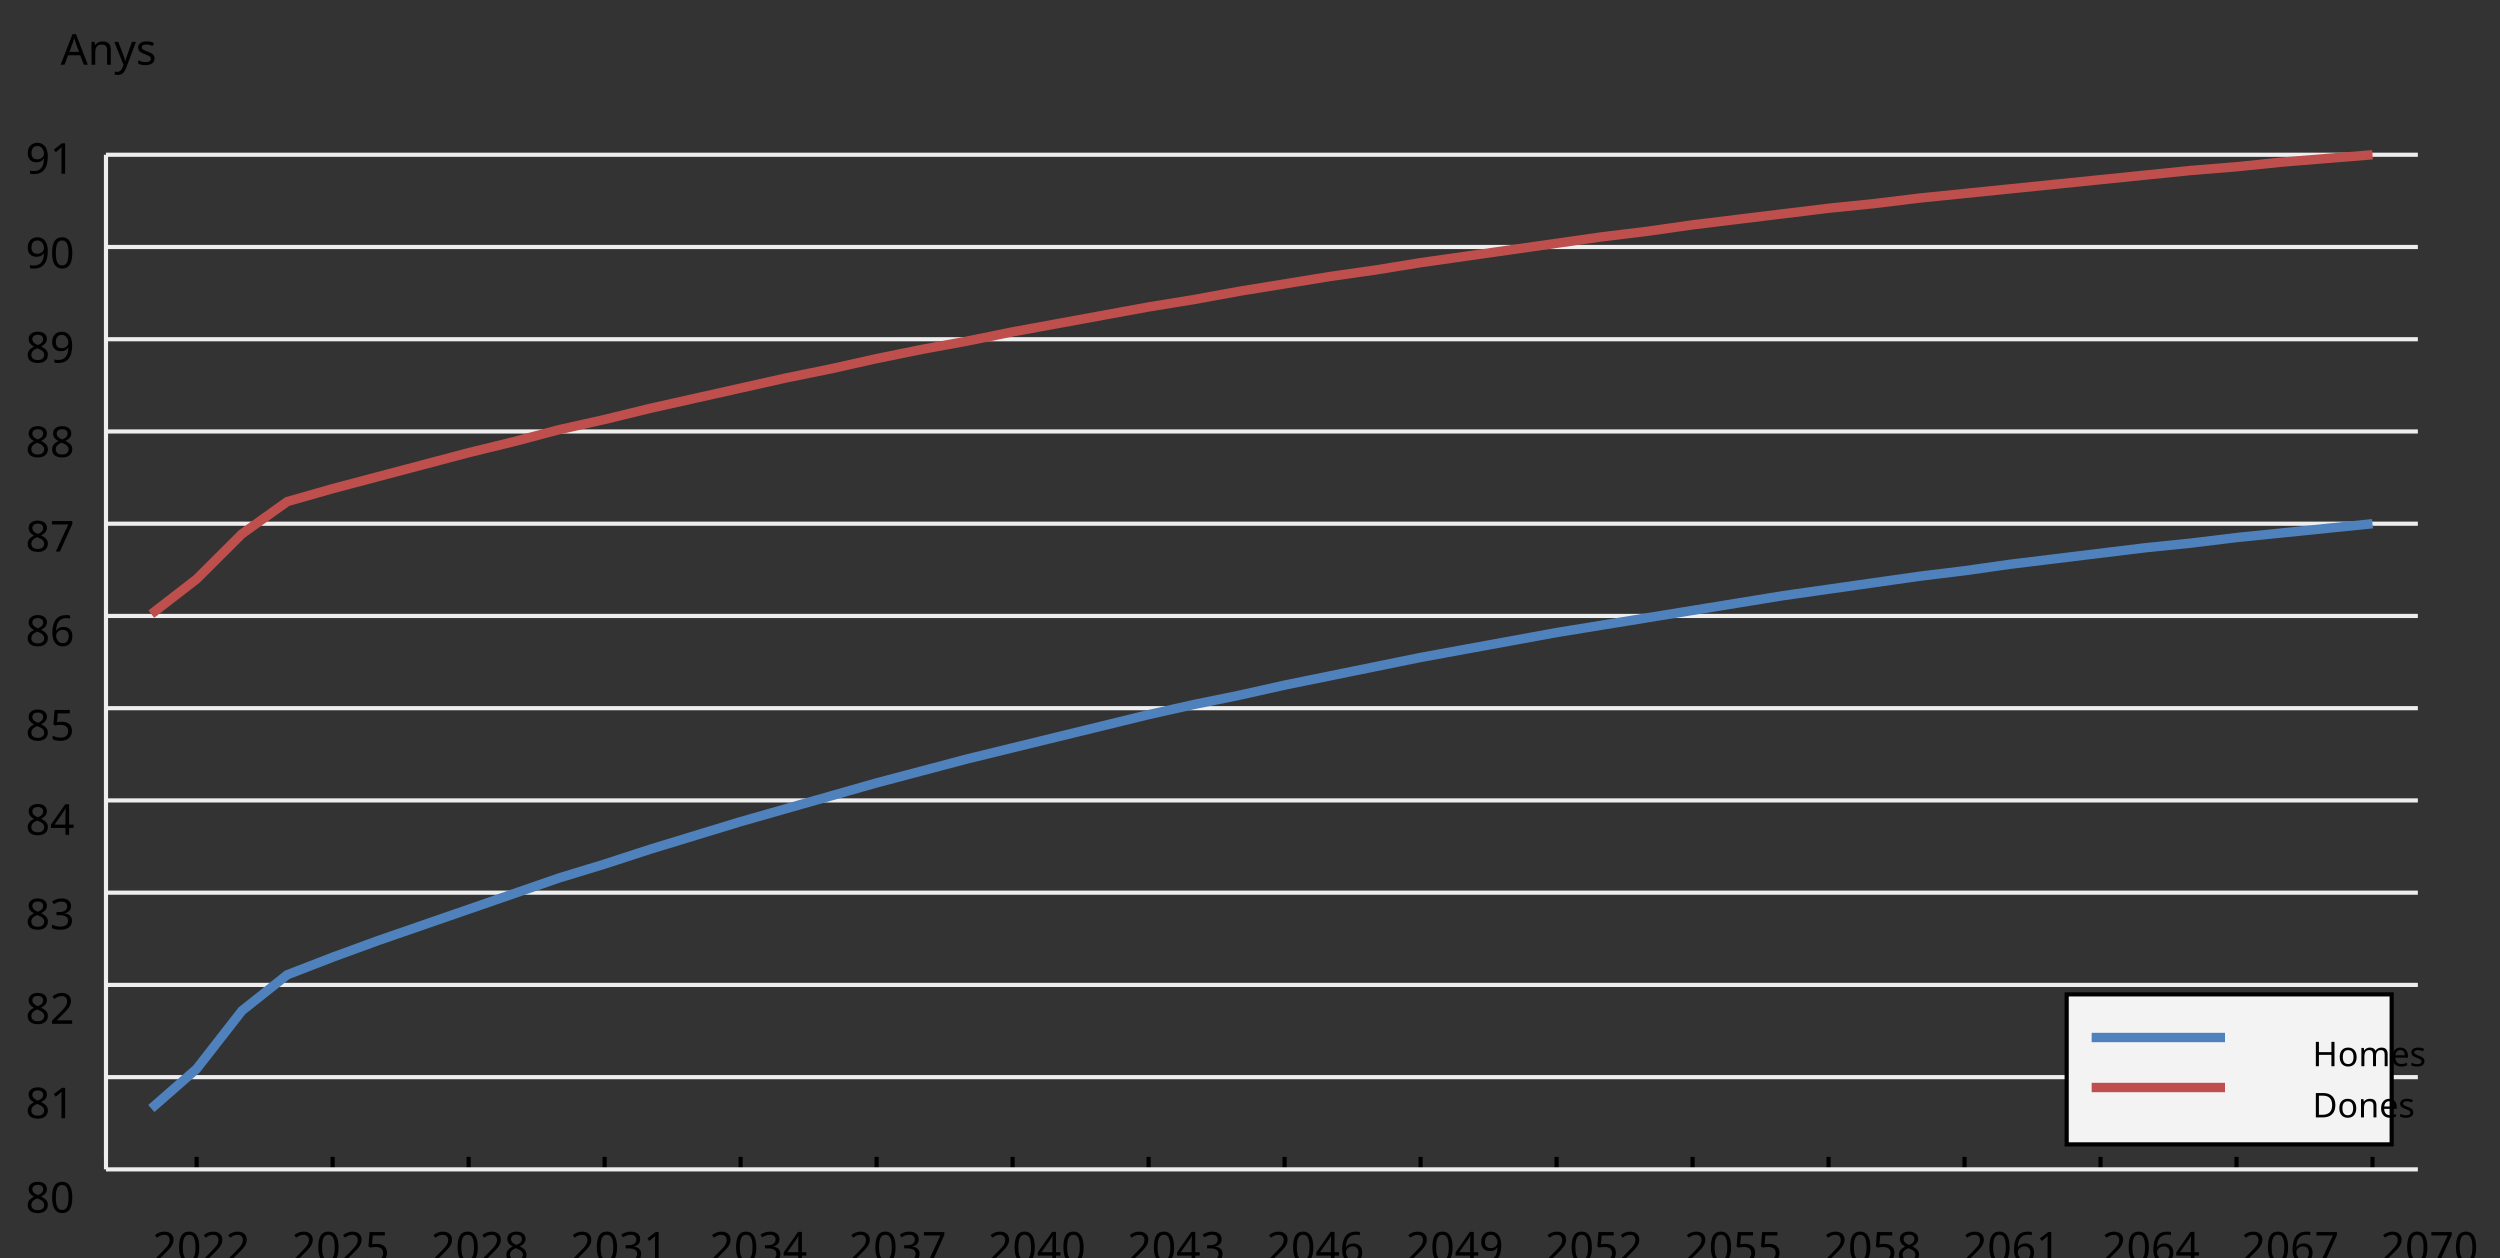 <?xml version="1.0"?>
<svg xmlns="http://www.w3.org/2000/svg" version="1.1" xmlns:xlink="http://www.w3.org/1999/xlink" fill="black" stroke="none" width="600" height="302" viewBox="0 0 600 302">
	<rect x="0" y="0" width="600" height="302" fill="#333333" stroke="none"/>
	<defs>
		<path fill="black" d="  M 1071,-733  Q 1071,-352 950,-166  Q 830,20 584,20  Q 346,20 223,-171  Q 100,-363 100,-733  Q 100,-1115 218,-1300  Q 337,-1485 584,-1485  Q 822,-1485 946,-1293  Q 1071,-1101 1071,-733  Z   M 281,-733  Q 281,-415 353,-274  Q 426,-133 584,-133  Q 744,-133 816,-277  Q 889,-422 889,-733  Q 889,-1041 816,-1186  Q 744,-1331 584,-1331  Q 424,-1331 352,-1189  Q 281,-1047 281,-733  Z    " id="r48" />
		<path fill="black" d="  M 563,-897  Q 792,-897 923,-782  Q 1055,-667 1055,-467  Q 1055,-239 910,-109  Q 765,20 508,20  Q 263,20 129,-59  L 129,-229  Q 203,-185 307,-159  Q 411,-133 510,-133  Q 682,-133 776,-215  Q 870,-297 870,-449  Q 870,-745 504,-745  Q 386,-745 254,-715  L 164,-772  L 219,-1462  L 952,-1462  L 952,-1298  L 373,-1298  L 338,-874  Q 453,-897 563,-897  Z    " id="r53" />
		<path fill="black" d="  M 727,0  L 551,0  L 551,-1022  Q 551,-1158 559,-1274  Q 531,-1244 499,-1218  Q 397,-1133 276,-1034  L 182,-1155  L 578,-1462  L 727,-1462  L 727,0  Z    " id="r49" />
		<path fill="black" d="  M 1065,0  L 98,0  L 98,-150  L 481,-537  Q 654,-712 710,-787  Q 766,-862 793,-932  Q 821,-1002 821,-1083  Q 821,-1199 752,-1264  Q 683,-1329 563,-1329  Q 473,-1329 392,-1299  Q 312,-1269 211,-1190  L 115,-1311  Q 320,-1483 563,-1483  Q 767,-1483 886,-1378  Q 1006,-1274 1006,-1094  Q 1006,-998 971,-908  Q 936,-819 866,-726  Q 796,-634 631,-473  L 326,-172  L 326,-164  L 1065,-164  L 1065,0  Z    " id="r50" />
		<path fill="black" d="  M 1010,-1120  Q 1010,-980 931,-890  Q 853,-800 707,-770  L 707,-762  Q 882,-740 968,-650  Q 1055,-560 1055,-416  Q 1055,-207 910,-93  Q 765,20 494,20  Q 378,20 280,3  Q 183,-14 92,-59  L 92,-227  Q 185,-181 291,-156  Q 397,-131 496,-131  Q 866,-131 866,-420  Q 866,-678 457,-678  L 315,-678  L 315,-831  L 459,-831  Q 631,-831 728,-904  Q 825,-978 825,-1108  Q 825,-1213 754,-1272  Q 684,-1331 559,-1331  Q 462,-1331 379,-1304  Q 297,-1278 190,-1208  L 100,-1331  Q 190,-1402 307,-1442  Q 425,-1483 557,-1483  Q 771,-1483 890,-1385  Q 1010,-1288 1010,-1120  Z    " id="r51" />
		<path fill="black" d="  M 1130,-332  L 918,-332  L 918,0  L 743,0  L 743,-332  L 43,-332  L 43,-485  L 731,-1470  L 918,-1470  L 918,-494  L 1130,-494  L 1130,-332  Z   M 743,-494  L 743,-954  Q 743,-1091 754,-1278  L 745,-1278  Q 734,-1252 706,-1200  Q 679,-1148 657,-1118  L 219,-494  L 743,-494  Z    " id="r52" />
		<path fill="black" d="  M 113,-625  Q 113,-1483 782,-1483  Q 898,-1483 963,-1464  L 963,-1311  Q 887,-1335 786,-1335  Q 553,-1335 429,-1193  Q 306,-1051 293,-743  L 305,-743  Q 415,-915 651,-915  Q 849,-915 962,-795  Q 1075,-675 1075,-471  Q 1075,-244 950,-112  Q 825,20 610,20  Q 460,20 347,-56  Q 235,-132 174,-278  Q 113,-425 113,-625  Z   M 608,-131  Q 747,-131 822,-220  Q 897,-309 897,-471  Q 897,-617 824,-695  Q 751,-774 614,-774  Q 527,-774 454,-738  Q 382,-702 338,-638  Q 295,-574 295,-506  Q 295,-406 335,-318  Q 375,-231 446,-181  Q 517,-131 608,-131  Z    " id="r54" />
		<path fill="black" d="  M 279,0  L 879,-1298  L 90,-1298  L 90,-1462  L 1071,-1462  L 1071,-1323  L 477,0  L 279,0  Z    " id="r55" />
		<path fill="black" d="  M 584,-1483  Q 784,-1483 903,-1390  Q 1022,-1297 1022,-1133  Q 1022,-1023 955,-936  Q 889,-849 743,-774  Q 920,-688 994,-594  Q 1069,-501 1069,-379  Q 1069,-197 940,-88  Q 811,20 590,20  Q 356,20 228,-82  Q 100,-184 100,-373  Q 100,-623 403,-764  Q 267,-842 207,-932  Q 147,-1022 147,-1135  Q 147,-1294 266,-1388  Q 386,-1483 584,-1483  Z   M 276,-371  Q 276,-255 358,-189  Q 441,-123 586,-123  Q 729,-123 811,-190  Q 893,-258 893,-377  Q 893,-473 815,-548  Q 737,-623 553,-690  Q 408,-628 342,-552  Q 276,-476 276,-371  Z   M 582,-1337  Q 464,-1337 394,-1281  Q 324,-1225 324,-1126  Q 324,-1063 351,-1015  Q 378,-967 429,-929  Q 480,-891 592,-844  Q 729,-901 786,-969  Q 844,-1037 844,-1126  Q 844,-1226 773,-1281  Q 702,-1337 582,-1337  Z    " id="r56" />
		<path fill="black" d="  M 1065,-838  Q 1065,20 393,20  Q 277,20 209,0  L 209,-154  Q 286,-127 389,-127  Q 552,-127 658,-192  Q 764,-258 819,-383  Q 875,-509 883,-717  L 870,-717  Q 758,-547 522,-547  Q 329,-547 215,-664  Q 102,-782 102,-989  Q 102,-1215 229,-1349  Q 356,-1483 569,-1483  Q 719,-1483 831,-1406  Q 944,-1330 1004,-1183  Q 1065,-1037 1065,-838  Z   M 569,-1331  Q 433,-1331 357,-1242  Q 281,-1153 281,-991  Q 281,-845 352,-767  Q 424,-690 561,-690  Q 651,-690 725,-726  Q 799,-763 841,-825  Q 883,-887 883,-956  Q 883,-1056 843,-1143  Q 804,-1230 733,-1280  Q 662,-1331 569,-1331  Z    " id="r57" />
		<path fill="black" d="  M 1116,0  L 940,-453  L 360,-453  L 186,0  L 0,0  L 571,-1468  L 737,-1468  L 1307,0  L 1116,0  Z   M 885,-616  L 721,-1059  L 651,-1278  Q 621,-1158 588,-1059  L 422,-616  L 885,-616  Z    " id="r65" />
		<path fill="black" d="  M 922,0  L 922,-702  Q 922,-836 862,-901  Q 803,-967 676,-967  Q 507,-967 430,-873  Q 354,-780 354,-569  L 354,0  L 174,0  L 174,-1098  L 319,-1098  L 346,-948  L 356,-948  Q 407,-1029 499,-1073  Q 591,-1118 702,-1118  Q 904,-1118 1002,-1020  Q 1100,-922 1100,-715  L 1100,0  L 922,0  Z    " id="r110" />
		<path fill="black" d="  M 2,-1098  L 195,-1098  L 432,-473  Q 507,-269 524,-174  L 532,-174  Q 541,-211 573,-312  Q 605,-414 627,-475  L 850,-1098  L 1044,-1098  L 571,152  Q 502,334 407,413  Q 312,492 172,492  Q 97,492 23,475  L 23,332  Q 73,344 143,344  Q 229,344 289,296  Q 349,249 387,150  L 444,4  L 2,-1098  Z    " id="r121" />
		<path fill="black" d="  M 889,-303  Q 889,-149 774,-64  Q 659,20 451,20  Q 234,20 106,-49  L 106,-213  Q 287,-125 455,-125  Q 591,-125 653,-169  Q 715,-213 715,-287  Q 715,-352 655,-397  Q 596,-442 444,-500  Q 289,-560 226,-602  Q 163,-645 133,-698  Q 104,-751 104,-827  Q 104,-962 214,-1040  Q 324,-1118 516,-1118  Q 703,-1118 866,-1044  L 805,-901  Q 638,-971 504,-971  Q 392,-971 334,-935  Q 276,-900 276,-838  Q 276,-778 326,-738  Q 376,-699 559,-629  Q 696,-578 761,-534  Q 827,-490 858,-435  Q 889,-380 889,-303  Z    " id="r115" />
		<path fill="black" d="  M 147,-111  Q 147,-177 179,-212  Q 212,-248 272,-248  Q 333,-248 367,-212  Q 401,-177 401,-111  Q 401,-46 367,-8  Q 333,29 272,29  Q 213,29 180,-8  Q 147,-45 147,-111  Z    " id="r46" />
		<path fill="black" d="  M 1317,0  L 1133,0  L 1133,-682  L 383,-682  L 383,0  L 199,0  L 199,-1462  L 383,-1462  L 383,-844  L 1133,-844  L 1133,-1462  L 1317,-1462  L 1317,0  Z    " id="r72" />
		<path fill="black" d="  M 1128,-551  Q 1128,-282 992,-131  Q 856,20 616,20  Q 467,20 352,-49  Q 237,-119 175,-249  Q 113,-379 113,-551  Q 113,-819 247,-968  Q 381,-1118 623,-1118  Q 855,-1118 991,-965  Q 1128,-813 1128,-551  Z   M 299,-551  Q 299,-344 380,-236  Q 462,-129 621,-129  Q 778,-129 860,-236  Q 942,-344 942,-551  Q 942,-758 859,-862  Q 777,-967 618,-967  Q 299,-967 299,-551  Z    " id="r111" />
		<path fill="black" d="  M 1571,0  L 1571,-707  Q 1571,-967 1348,-967  Q 1195,-967 1123,-878  Q 1051,-789 1051,-606  L 1051,0  L 872,0  L 872,-707  Q 872,-837 817,-902  Q 763,-967 647,-967  Q 495,-967 424,-874  Q 354,-781 354,-569  L 354,0  L 174,0  L 174,-1098  L 319,-1098  L 346,-948  L 356,-948  Q 403,-1028 488,-1073  Q 574,-1118 680,-1118  Q 938,-1118 1016,-934  L 1026,-934  Q 1079,-1022 1170,-1070  Q 1262,-1118 1378,-1118  Q 1564,-1118 1656,-1022  Q 1749,-926 1749,-715  L 1749,0  L 1571,0  Z    " id="r109" />
		<path fill="black" d="  M 641,20  Q 394,20 253,-129  Q 113,-279 113,-541  Q 113,-805 244,-961  Q 375,-1118 598,-1118  Q 805,-1118 928,-984  Q 1051,-851 1051,-623  L 1051,-514  L 299,-514  Q 304,-327 394,-230  Q 484,-133 649,-133  Q 737,-133 816,-148  Q 895,-164 1001,-209  L 1001,-51  Q 910,-12 830,4  Q 750,20 641,20  Z   M 596,-971  Q 467,-971 392,-888  Q 317,-805 303,-657  L 862,-657  Q 860,-811 791,-891  Q 722,-971 596,-971  Z    " id="r101" />
		<path fill="black" d="  M 1370,-745  Q 1370,-383 1172,-191  Q 975,0 606,0  L 199,0  L 199,-1462  L 649,-1462  Q 990,-1462 1180,-1274  Q 1370,-1087 1370,-745  Z   M 1176,-739  Q 1176,-1018 1038,-1161  Q 901,-1305 623,-1305  L 383,-1305  L 383,-158  L 582,-158  Q 1176,-158 1176,-739  Z    " id="r68" />
	</defs>
	<g class="b2" fill="black" />
	<line class="b2" x1="25.436" y1="280.651" x2="25.436" y2="277.651" stroke-width="1" stroke="black" />
	<g class="b2" fill="black">
		<use class="b2" transform="scale(0.005)" xlink:href="#r50" x="7323.38" y="60600.801" />
		<use class="b2" transform="scale(0.005)" xlink:href="#r48" x="8494.381" y="60600.801" />
		<use class="b2" transform="scale(0.005)" xlink:href="#r50" x="9665.381" y="60600.801" />
		<use class="b2" transform="scale(0.005)" xlink:href="#r50" x="10836.381" y="60600.801" />
	</g>
	<line class="b2" x1="47.194" y1="280.651" x2="47.194" y2="277.651" stroke-width="1" stroke="black" />
	<g class="b2" fill="black">
		<use class="b2" transform="scale(0.005)" xlink:href="#r50" x="14007.651" y="60600.801" />
		<use class="b2" transform="scale(0.005)" xlink:href="#r48" x="15178.651" y="60600.801" />
		<use class="b2" transform="scale(0.005)" xlink:href="#r50" x="16349.651" y="60600.801" />
		<use class="b2" transform="scale(0.005)" xlink:href="#r53" x="17520.652" y="60600.801" />
	</g>
	<line class="b2" x1="79.832" y1="280.651" x2="79.832" y2="277.651" stroke-width="1" stroke="black" />
	<g class="b2" fill="black">
		<use class="b2" transform="scale(0.005)" xlink:href="#r50" x="20691.922" y="60600.801" />
		<use class="b2" transform="scale(0.005)" xlink:href="#r48" x="21862.922" y="60600.801" />
		<use class="b2" transform="scale(0.005)" xlink:href="#r50" x="23033.922" y="60600.801" />
		<use class="b2" transform="scale(0.005)" xlink:href="#r56" x="24204.922" y="60600.801" />
	</g>
	<line class="b2" x1="112.47" y1="280.651" x2="112.47" y2="277.651" stroke-width="1" stroke="black" />
	<g class="b2" fill="black">
		<use class="b2" transform="scale(0.005)" xlink:href="#r50" x="27376.193" y="60600.801" />
		<use class="b2" transform="scale(0.005)" xlink:href="#r48" x="28547.193" y="60600.801" />
		<use class="b2" transform="scale(0.005)" xlink:href="#r51" x="29718.193" y="60600.801" />
		<use class="b2" transform="scale(0.005)" xlink:href="#r49" x="30889.193" y="60600.801" />
	</g>
	<line class="b2" x1="145.108" y1="280.651" x2="145.108" y2="277.651" stroke-width="1" stroke="black" />
	<g class="b2" fill="black">
		<use class="b2" transform="scale(0.005)" xlink:href="#r50" x="34060.465" y="60600.801" />
		<use class="b2" transform="scale(0.005)" xlink:href="#r48" x="35231.465" y="60600.801" />
		<use class="b2" transform="scale(0.005)" xlink:href="#r51" x="36402.465" y="60600.801" />
		<use class="b2" transform="scale(0.005)" xlink:href="#r52" x="37573.465" y="60600.801" />
	</g>
	<line class="b2" x1="177.746" y1="280.651" x2="177.746" y2="277.651" stroke-width="1" stroke="black" />
	<g class="b2" fill="black">
		<use class="b2" transform="scale(0.005)" xlink:href="#r50" x="40744.734" y="60600.801" />
		<use class="b2" transform="scale(0.005)" xlink:href="#r48" x="41915.734" y="60600.801" />
		<use class="b2" transform="scale(0.005)" xlink:href="#r51" x="43086.734" y="60600.801" />
		<use class="b2" transform="scale(0.005)" xlink:href="#r55" x="44257.734" y="60600.801" />
	</g>
	<line class="b2" x1="210.384" y1="280.651" x2="210.384" y2="277.651" stroke-width="1" stroke="black" />
	<g class="b2" fill="black">
		<use class="b2" transform="scale(0.005)" xlink:href="#r50" x="47429.004" y="60600.801" />
		<use class="b2" transform="scale(0.005)" xlink:href="#r48" x="48600.004" y="60600.801" />
		<use class="b2" transform="scale(0.005)" xlink:href="#r52" x="49771.004" y="60600.801" />
		<use class="b2" transform="scale(0.005)" xlink:href="#r48" x="50942.004" y="60600.801" />
	</g>
	<line class="b2" x1="243.022" y1="280.651" x2="243.022" y2="277.651" stroke-width="1" stroke="black" />
	<g class="b2" fill="black">
		<use class="b2" transform="scale(0.005)" xlink:href="#r50" x="54113.273" y="60600.801" />
		<use class="b2" transform="scale(0.005)" xlink:href="#r48" x="55284.273" y="60600.801" />
		<use class="b2" transform="scale(0.005)" xlink:href="#r52" x="56455.273" y="60600.801" />
		<use class="b2" transform="scale(0.005)" xlink:href="#r51" x="57626.273" y="60600.801" />
	</g>
	<line class="b2" x1="275.661" y1="280.651" x2="275.661" y2="277.651" stroke-width="1" stroke="black" />
	<g class="b2" fill="black">
		<use class="b2" transform="scale(0.005)" xlink:href="#r50" x="60797.551" y="60600.801" />
		<use class="b2" transform="scale(0.005)" xlink:href="#r48" x="61968.551" y="60600.801" />
		<use class="b2" transform="scale(0.005)" xlink:href="#r52" x="63139.551" y="60600.801" />
		<use class="b2" transform="scale(0.005)" xlink:href="#r54" x="64310.551" y="60600.801" />
	</g>
	<line class="b2" x1="308.299" y1="280.651" x2="308.299" y2="277.651" stroke-width="1" stroke="black" />
	<g class="b2" fill="black">
		<use class="b2" transform="scale(0.005)" xlink:href="#r50" x="67481.82" y="60600.801" />
		<use class="b2" transform="scale(0.005)" xlink:href="#r48" x="68652.82" y="60600.801" />
		<use class="b2" transform="scale(0.005)" xlink:href="#r52" x="69823.82" y="60600.801" />
		<use class="b2" transform="scale(0.005)" xlink:href="#r57" x="70994.82" y="60600.801" />
	</g>
	<line class="b2" x1="340.937" y1="280.651" x2="340.937" y2="277.651" stroke-width="1" stroke="black" />
	<g class="b2" fill="black">
		<use class="b2" transform="scale(0.005)" xlink:href="#r50" x="74166.086" y="60600.801" />
		<use class="b2" transform="scale(0.005)" xlink:href="#r48" x="75337.086" y="60600.801" />
		<use class="b2" transform="scale(0.005)" xlink:href="#r53" x="76508.086" y="60600.801" />
		<use class="b2" transform="scale(0.005)" xlink:href="#r50" x="77679.086" y="60600.801" />
	</g>
	<line class="b2" x1="373.575" y1="280.651" x2="373.575" y2="277.651" stroke-width="1" stroke="black" />
	<g class="b2" fill="black">
		<use class="b2" transform="scale(0.005)" xlink:href="#r50" x="80850.359" y="60600.801" />
		<use class="b2" transform="scale(0.005)" xlink:href="#r48" x="82021.359" y="60600.801" />
		<use class="b2" transform="scale(0.005)" xlink:href="#r53" x="83192.359" y="60600.801" />
		<use class="b2" transform="scale(0.005)" xlink:href="#r53" x="84363.359" y="60600.801" />
	</g>
	<line class="b2" x1="406.213" y1="280.651" x2="406.213" y2="277.651" stroke-width="1" stroke="black" />
	<g class="b2" fill="black">
		<use class="b2" transform="scale(0.005)" xlink:href="#r50" x="87534.633" y="60600.801" />
		<use class="b2" transform="scale(0.005)" xlink:href="#r48" x="88705.633" y="60600.801" />
		<use class="b2" transform="scale(0.005)" xlink:href="#r53" x="89876.633" y="60600.801" />
		<use class="b2" transform="scale(0.005)" xlink:href="#r56" x="91047.633" y="60600.801" />
	</g>
	<line class="b2" x1="438.851" y1="280.651" x2="438.851" y2="277.651" stroke-width="1" stroke="black" />
	<g class="b2" fill="black">
		<use class="b2" transform="scale(0.005)" xlink:href="#r50" x="94218.898" y="60600.801" />
		<use class="b2" transform="scale(0.005)" xlink:href="#r48" x="95389.898" y="60600.801" />
		<use class="b2" transform="scale(0.005)" xlink:href="#r54" x="96560.898" y="60600.801" />
		<use class="b2" transform="scale(0.005)" xlink:href="#r49" x="97731.898" y="60600.801" />
	</g>
	<line class="b2" x1="471.489" y1="280.651" x2="471.489" y2="277.651" stroke-width="1" stroke="black" />
	<g class="b2" fill="black">
		<use class="b2" transform="scale(0.005)" xlink:href="#r50" x="100903.172" y="60600.801" />
		<use class="b2" transform="scale(0.005)" xlink:href="#r48" x="102074.172" y="60600.801" />
		<use class="b2" transform="scale(0.005)" xlink:href="#r54" x="103245.172" y="60600.801" />
		<use class="b2" transform="scale(0.005)" xlink:href="#r52" x="104416.172" y="60600.801" />
	</g>
	<line class="b2" x1="504.127" y1="280.651" x2="504.127" y2="277.651" stroke-width="1" stroke="black" />
	<g class="b2" fill="black">
		<use class="b2" transform="scale(0.005)" xlink:href="#r50" x="107587.438" y="60600.801" />
		<use class="b2" transform="scale(0.005)" xlink:href="#r48" x="108758.438" y="60600.801" />
		<use class="b2" transform="scale(0.005)" xlink:href="#r54" x="109929.438" y="60600.801" />
		<use class="b2" transform="scale(0.005)" xlink:href="#r55" x="111100.438" y="60600.801" />
	</g>
	<line class="b2" x1="536.765" y1="280.651" x2="536.765" y2="277.651" stroke-width="1" stroke="black" />
	<g class="b2" fill="black">
		<use class="b2" transform="scale(0.005)" xlink:href="#r50" x="114271.711" y="60600.801" />
		<use class="b2" transform="scale(0.005)" xlink:href="#r48" x="115442.711" y="60600.801" />
		<use class="b2" transform="scale(0.005)" xlink:href="#r55" x="116613.711" y="60600.801" />
		<use class="b2" transform="scale(0.005)" xlink:href="#r48" x="117784.711" y="60600.801" />
	</g>
	<line class="b2" x1="569.403" y1="280.651" x2="569.403" y2="277.651" stroke-width="1" stroke="black" />
	<g class="b2" fill="black">
		<use class="b2" transform="scale(0.005)" xlink:href="#r65" x="2909.2" y="3106.4" />
		<use class="b2" transform="scale(0.005)" xlink:href="#r110" x="4218.2" y="3106.4" />
		<use class="b2" transform="scale(0.005)" xlink:href="#r121" x="5484.2" y="3106.4" />
		<use class="b2" transform="scale(0.005)" xlink:href="#r115" x="6528.2" y="3106.4" />
	</g>
	<line class="b2" x1="25.436" y1="280.651" x2="25.436" y2="37.14" stroke-width="1" stroke="rgb(93%,93%,93%)" />
	<line class="b2" x1="25.436" y1="280.651" x2="580.282" y2="280.651" stroke-width="1" stroke="rgb(93%,93%,93%)" />
	<g class="b2" fill="black">
		<use class="b2" transform="scale(0.005)" xlink:href="#r56" x="1228.8" y="58209.898" />
		<use class="b2" transform="scale(0.005)" xlink:href="#r48" x="2399.8" y="58209.898" />
	</g>
	<line class="b2" x1="25.436" y1="258.514" x2="580.282" y2="258.514" stroke-width="1" stroke="rgb(93%,93%,93%)" />
	<g class="b2" fill="black">
		<use class="b2" transform="scale(0.005)" xlink:href="#r56" x="1228.8" y="53675.148" />
		<use class="b2" transform="scale(0.005)" xlink:href="#r49" x="2399.8" y="53675.148" />
	</g>
	<line class="b2" x1="25.436" y1="236.377" x2="580.282" y2="236.377" stroke-width="1" stroke="rgb(93%,93%,93%)" />
	<g class="b2" fill="black">
		<use class="b2" transform="scale(0.005)" xlink:href="#r56" x="1228.8" y="49141.41" />
		<use class="b2" transform="scale(0.005)" xlink:href="#r50" x="2399.8" y="49141.41" />
	</g>
	<line class="b2" x1="25.436" y1="214.239" x2="580.282" y2="214.239" stroke-width="1" stroke="rgb(93%,93%,93%)" />
	<g class="b2" fill="black">
		<use class="b2" transform="scale(0.005)" xlink:href="#r56" x="1228.8" y="44607.664" />
		<use class="b2" transform="scale(0.005)" xlink:href="#r51" x="2399.8" y="44607.664" />
	</g>
	<line class="b2" x1="25.436" y1="192.102" x2="580.282" y2="192.102" stroke-width="1" stroke="rgb(93%,93%,93%)" />
	<g class="b2" fill="black">
		<use class="b2" transform="scale(0.005)" xlink:href="#r56" x="1228.8" y="40073.918" />
		<use class="b2" transform="scale(0.005)" xlink:href="#r52" x="2399.8" y="40073.918" />
	</g>
	<line class="b2" x1="25.436" y1="169.964" x2="580.282" y2="169.964" stroke-width="1" stroke="rgb(93%,93%,93%)" />
	<g class="b2" fill="black">
		<use class="b2" transform="scale(0.005)" xlink:href="#r56" x="1228.8" y="35540.172" />
		<use class="b2" transform="scale(0.005)" xlink:href="#r53" x="2399.8" y="35540.172" />
	</g>
	<line class="b2" x1="25.436" y1="147.827" x2="580.282" y2="147.827" stroke-width="1" stroke="rgb(93%,93%,93%)" />
	<g class="b2" fill="black">
		<use class="b2" transform="scale(0.005)" xlink:href="#r56" x="1228.8" y="31006.428" />
		<use class="b2" transform="scale(0.005)" xlink:href="#r54" x="2399.8" y="31006.428" />
	</g>
	<line class="b2" x1="25.436" y1="125.689" x2="580.282" y2="125.689" stroke-width="1" stroke="rgb(93%,93%,93%)" />
	<g class="b2" fill="black">
		<use class="b2" transform="scale(0.005)" xlink:href="#r56" x="1228.8" y="26472.682" />
		<use class="b2" transform="scale(0.005)" xlink:href="#r55" x="2399.8" y="26472.682" />
	</g>
	<line class="b2" x1="25.436" y1="103.552" x2="580.282" y2="103.552" stroke-width="1" stroke="rgb(93%,93%,93%)" />
	<g class="b2" fill="black">
		<use class="b2" transform="scale(0.005)" xlink:href="#r56" x="1228.8" y="21938.938" />
		<use class="b2" transform="scale(0.005)" xlink:href="#r56" x="2399.8" y="21938.938" />
	</g>
	<line class="b2" x1="25.436" y1="81.415" x2="580.282" y2="81.415" stroke-width="1" stroke="rgb(93%,93%,93%)" />
	<g class="b2" fill="black">
		<use class="b2" transform="scale(0.005)" xlink:href="#r56" x="1228.8" y="17405.193" />
		<use class="b2" transform="scale(0.005)" xlink:href="#r57" x="2399.8" y="17405.193" />
	</g>
	<line class="b2" x1="25.436" y1="59.277" x2="580.282" y2="59.277" stroke-width="1" stroke="rgb(93%,93%,93%)" />
	<g class="b2" fill="black">
		<use class="b2" transform="scale(0.005)" xlink:href="#r57" x="1228.8" y="12872.443" />
		<use class="b2" transform="scale(0.005)" xlink:href="#r48" x="2399.8" y="12872.443" />
	</g>
	<line class="b2" x1="25.436" y1="37.14" x2="580.282" y2="37.14" stroke-width="1" stroke="rgb(93%,93%,93%)" />
	<g class="b2" fill="black">
		<use class="b2" transform="scale(0.005)" xlink:href="#r57" x="1228.8" y="8337.7" />
		<use class="b2" transform="scale(0.005)" xlink:href="#r49" x="2399.8" y="8337.7" />
	</g>
	<polyline class="b2" points=" 36.315,266.041 47.194,256.522 58.074,242.575 68.953,233.941 79.832,229.735 90.712,225.75 101.591,221.987 112.47,218.224 123.35,214.461 134.229,210.697 145.108,207.377 155.988,203.834 166.867,200.514 177.746,197.193 188.626,194.094 199.505,190.995 210.384,187.895 221.264,185.018 232.143,182.14 243.022,179.483 253.902,176.827 264.781,174.17 275.661,171.514 286.54,169.079 297.419,166.865 308.299,164.43 319.178,162.216 330.057,160.002 340.937,157.789 351.816,155.796 362.695,153.804 373.575,151.812 384.454,150.041 395.333,148.269 406.213,146.499 417.092,144.728 427.971,142.957 438.851,141.407 449.73,139.857 460.609,138.308 471.489,136.979 482.368,135.43 493.247,134.102 504.127,132.773 515.006,131.445 525.885,130.338 536.765,129.01 547.644,127.903 558.524,126.796 569.403,125.689" stroke-width="2.25" stroke="rgb(31%,51%,74%)" fill="none" />
	<polyline class="b2" points=" 36.315,147.384 47.194,138.972 58.074,128.125 68.953,120.376 79.832,117.277 90.712,114.399 101.591,111.521 112.47,108.644 123.35,105.987 134.229,103.109 145.108,100.674 155.988,98.018 166.867,95.582 177.746,93.147 188.626,90.712 199.505,88.499 210.384,86.063 221.264,83.85 232.143,81.857 243.022,79.644 253.902,77.651 264.781,75.659 275.661,73.666 286.54,71.895 297.419,69.903 308.299,68.132 319.178,66.361 330.057,64.811 340.937,63.04 351.816,61.491 362.695,59.941 373.575,58.392 384.454,56.842 395.333,55.514 406.213,53.964 417.092,52.636 427.971,51.308 438.851,49.979 449.73,48.873 460.609,47.544 471.489,46.437 482.368,45.331 493.247,44.224 504.127,43.117 515.006,42.01 525.885,40.903 536.765,40.017 547.644,38.911 558.524,38.025 569.403,37.14" stroke-width="2.25" stroke="rgb(75%,31%,30%)" fill="none" />
	<rect class="b2" x="496" y="238.651" width="78" height="36" fill="rgb(95%,95%,95%)" stroke="none" />
	<rect class="b2" x="496" y="238.651" width="78" height="36" stroke-width="1" stroke="black" fill="none" />
	<polyline class="b2" points=" 502,249 534,249" stroke-width="2.25" stroke="rgb(31%,51%,74%)" fill="none" />
	<g class="b2" fill="black">
		<use class="b2" transform="scale(0.004)" xlink:href="#r72" x="138752" y="63973" />
		<use class="b2" transform="scale(0.004)" xlink:href="#r111" x="140270" y="63973" />
		<use class="b2" transform="scale(0.004)" xlink:href="#r109" x="141509" y="63973" />
		<use class="b2" transform="scale(0.004)" xlink:href="#r101" x="143424" y="63973" />
		<use class="b2" transform="scale(0.004)" xlink:href="#r115" x="144579" y="63973" />
	</g>
	<polyline class="b2" points=" 502,261 534,261" stroke-width="2.25" stroke="rgb(75%,31%,30%)" fill="none" />
	<g class="b2" fill="black">
		<use class="b2" transform="scale(0.004)" xlink:href="#r68" x="138752" y="67045" />
		<use class="b2" transform="scale(0.004)" xlink:href="#r111" x="140247" y="67045" />
		<use class="b2" transform="scale(0.004)" xlink:href="#r110" x="141486" y="67045" />
		<use class="b2" transform="scale(0.004)" xlink:href="#r101" x="142752" y="67045" />
		<use class="b2" transform="scale(0.004)" xlink:href="#r115" x="143907" y="67045" />
	</g>
	<c:chartSpace xmlns:c="http://schemas.openxmlformats.org/drawingml/2006/chart" xmlns:a="http://schemas.openxmlformats.org/drawingml/2006/main" xmlns:r="http://schemas.openxmlformats.org/officeDocument/2006/relationships" xmlns:c16r2="http://schemas.microsoft.com/office/drawing/2015/06/chart">
		<c:date1904 val="0" />
		<c:lang val="es-ES" />
		<c:roundedCorners val="0" />
		<mc:AlternateContent xmlns:mc="http://schemas.openxmlformats.org/markup-compatibility/2006">
			<mc:Choice Requires="c14" xmlns:c14="http://schemas.microsoft.com/office/drawing/2007/8/2/chart">
				<c14:style val="102" />
			</mc:Choice>
			<mc:Fallback>
				<c:style val="2" />
			</mc:Fallback>
		</mc:AlternateContent>
		<c:chart>
			<c:autoTitleDeleted val="1" />
			<c:plotArea>
				<c:layout>
					<c:manualLayout>
						<c:layoutTarget val="inner" />
						<c:xMode val="edge" />
						<c:yMode val="edge" />
						<c:x val="0.122" />
						<c:y val="5.5555555555555552E-2" />
						<c:w val="0.847" />
						<c:h val="0.533" />
					</c:manualLayout>
				</c:layout>
				<c:lineChart>
					<c:grouping val="standard" />
					<c:varyColors val="0" />
					<c:ser>
						<c:idx val="0" />
						<c:order val="0" />
						<c:tx>
							<c:strRef>
								<c:f>Datos!$G$8</c:f>
								<c:strCache>
									<c:ptCount val="1" />
									<c:pt idx="0">
										<c:v>Homes</c:v>
									</c:pt>
								</c:strCache>
							</c:strRef>
						</c:tx>
						<c:spPr>
							<a:ln w="28575" cap="rnd">
								<a:solidFill>
									<a:schemeClr val="accent1" />
								</a:solidFill>
								<a:round />
							</a:ln>
							<a:effectLst />
						</c:spPr>
						<c:marker>
							<c:symbol val="none" />
						</c:marker>
						<c:cat>
							<c:strRef>
								<c:f>Datos!$F$9:$F$58</c:f>
								<c:strCache>
									<c:ptCount val="50" />
									<c:pt idx="0">
										<c:v>2021</c:v>
									</c:pt>
									<c:pt idx="1">
										<c:v>2022</c:v>
									</c:pt>
									<c:pt idx="2">
										<c:v>2023</c:v>
									</c:pt>
									<c:pt idx="3">
										<c:v>2024</c:v>
									</c:pt>
									<c:pt idx="4">
										<c:v>2025</c:v>
									</c:pt>
									<c:pt idx="5">
										<c:v>2026</c:v>
									</c:pt>
									<c:pt idx="6">
										<c:v>2027</c:v>
									</c:pt>
									<c:pt idx="7">
										<c:v>2028</c:v>
									</c:pt>
									<c:pt idx="8">
										<c:v>2029</c:v>
									</c:pt>
									<c:pt idx="9">
										<c:v>2030</c:v>
									</c:pt>
									<c:pt idx="10">
										<c:v>2031</c:v>
									</c:pt>
									<c:pt idx="11">
										<c:v>2032</c:v>
									</c:pt>
									<c:pt idx="12">
										<c:v>2033</c:v>
									</c:pt>
									<c:pt idx="13">
										<c:v>2034</c:v>
									</c:pt>
									<c:pt idx="14">
										<c:v>2035</c:v>
									</c:pt>
									<c:pt idx="15">
										<c:v>2036</c:v>
									</c:pt>
									<c:pt idx="16">
										<c:v>2037</c:v>
									</c:pt>
									<c:pt idx="17">
										<c:v>2038</c:v>
									</c:pt>
									<c:pt idx="18">
										<c:v>2039</c:v>
									</c:pt>
									<c:pt idx="19">
										<c:v>2040</c:v>
									</c:pt>
									<c:pt idx="20">
										<c:v>2041</c:v>
									</c:pt>
									<c:pt idx="21">
										<c:v>2042</c:v>
									</c:pt>
									<c:pt idx="22">
										<c:v>2043</c:v>
									</c:pt>
									<c:pt idx="23">
										<c:v>2044</c:v>
									</c:pt>
									<c:pt idx="24">
										<c:v>2045</c:v>
									</c:pt>
									<c:pt idx="25">
										<c:v>2046</c:v>
									</c:pt>
									<c:pt idx="26">
										<c:v>2047</c:v>
									</c:pt>
									<c:pt idx="27">
										<c:v>2048</c:v>
									</c:pt>
									<c:pt idx="28">
										<c:v>2049</c:v>
									</c:pt>
									<c:pt idx="29">
										<c:v>2050</c:v>
									</c:pt>
									<c:pt idx="30">
										<c:v>2051</c:v>
									</c:pt>
									<c:pt idx="31">
										<c:v>2052</c:v>
									</c:pt>
									<c:pt idx="32">
										<c:v>2053</c:v>
									</c:pt>
									<c:pt idx="33">
										<c:v>2054</c:v>
									</c:pt>
									<c:pt idx="34">
										<c:v>2055</c:v>
									</c:pt>
									<c:pt idx="35">
										<c:v>2056</c:v>
									</c:pt>
									<c:pt idx="36">
										<c:v>2057</c:v>
									</c:pt>
									<c:pt idx="37">
										<c:v>2058</c:v>
									</c:pt>
									<c:pt idx="38">
										<c:v>2059</c:v>
									</c:pt>
									<c:pt idx="39">
										<c:v>2060</c:v>
									</c:pt>
									<c:pt idx="40">
										<c:v>2061</c:v>
									</c:pt>
									<c:pt idx="41">
										<c:v>2062</c:v>
									</c:pt>
									<c:pt idx="42">
										<c:v>2063</c:v>
									</c:pt>
									<c:pt idx="43">
										<c:v>2064</c:v>
									</c:pt>
									<c:pt idx="44">
										<c:v>2065</c:v>
									</c:pt>
									<c:pt idx="45">
										<c:v>2066</c:v>
									</c:pt>
									<c:pt idx="46">
										<c:v>2067</c:v>
									</c:pt>
									<c:pt idx="47">
										<c:v>2068</c:v>
									</c:pt>
									<c:pt idx="48">
										<c:v>2069</c:v>
									</c:pt>
									<c:pt idx="49">
										<c:v>2070</c:v>
									</c:pt>
								</c:strCache>
							</c:strRef>
						</c:cat>
						<c:val>
							<c:numRef>
								<c:f>Datos!$G$9:$G$58</c:f>
								<c:numCache>
									<c:formatCode>General</c:formatCode>
									<c:ptCount val="50" />
									<c:pt idx="0">
										<c:v>80.66</c:v>
									</c:pt>
									<c:pt idx="1">
										<c:v>81.09</c:v>
									</c:pt>
									<c:pt idx="2">
										<c:v>81.72</c:v>
									</c:pt>
									<c:pt idx="3">
										<c:v>82.11</c:v>
									</c:pt>
									<c:pt idx="4">
										<c:v>82.3</c:v>
									</c:pt>
									<c:pt idx="5">
										<c:v>82.48</c:v>
									</c:pt>
									<c:pt idx="6">
										<c:v>82.65</c:v>
									</c:pt>
									<c:pt idx="7">
										<c:v>82.82</c:v>
									</c:pt>
									<c:pt idx="8">
										<c:v>82.99</c:v>
									</c:pt>
									<c:pt idx="9">
										<c:v>83.16</c:v>
									</c:pt>
									<c:pt idx="10">
										<c:v>83.31</c:v>
									</c:pt>
									<c:pt idx="11">
										<c:v>83.47</c:v>
									</c:pt>
									<c:pt idx="12">
										<c:v>83.62</c:v>
									</c:pt>
									<c:pt idx="13">
										<c:v>83.77</c:v>
									</c:pt>
									<c:pt idx="14">
										<c:v>83.91</c:v>
									</c:pt>
									<c:pt idx="15">
										<c:v>84.05</c:v>
									</c:pt>
									<c:pt idx="16">
										<c:v>84.19</c:v>
									</c:pt>
									<c:pt idx="17">
										<c:v>84.32</c:v>
									</c:pt>
									<c:pt idx="18">
										<c:v>84.45</c:v>
									</c:pt>
									<c:pt idx="19">
										<c:v>84.57</c:v>
									</c:pt>
									<c:pt idx="20">
										<c:v>84.69</c:v>
									</c:pt>
									<c:pt idx="21">
										<c:v>84.81</c:v>
									</c:pt>
									<c:pt idx="22">
										<c:v>84.93</c:v>
									</c:pt>
									<c:pt idx="23">
										<c:v>85.04</c:v>
									</c:pt>
									<c:pt idx="24">
										<c:v>85.14</c:v>
									</c:pt>
									<c:pt idx="25">
										<c:v>85.25</c:v>
									</c:pt>
									<c:pt idx="26">
										<c:v>85.35</c:v>
									</c:pt>
									<c:pt idx="27">
										<c:v>85.45</c:v>
									</c:pt>
									<c:pt idx="28">
										<c:v>85.55</c:v>
									</c:pt>
									<c:pt idx="29">
										<c:v>85.64</c:v>
									</c:pt>
									<c:pt idx="30">
										<c:v>85.73</c:v>
									</c:pt>
									<c:pt idx="31">
										<c:v>85.82</c:v>
									</c:pt>
									<c:pt idx="32">
										<c:v>85.9</c:v>
									</c:pt>
									<c:pt idx="33">
										<c:v>85.98</c:v>
									</c:pt>
									<c:pt idx="34">
										<c:v>86.06</c:v>
									</c:pt>
									<c:pt idx="35">
										<c:v>86.14</c:v>
									</c:pt>
									<c:pt idx="36">
										<c:v>86.22</c:v>
									</c:pt>
									<c:pt idx="37">
										<c:v>86.29</c:v>
									</c:pt>
									<c:pt idx="38">
										<c:v>86.36</c:v>
									</c:pt>
									<c:pt idx="39">
										<c:v>86.43</c:v>
									</c:pt>
									<c:pt idx="40">
										<c:v>86.49</c:v>
									</c:pt>
									<c:pt idx="41">
										<c:v>86.56</c:v>
									</c:pt>
									<c:pt idx="42">
										<c:v>86.62</c:v>
									</c:pt>
									<c:pt idx="43">
										<c:v>86.68</c:v>
									</c:pt>
									<c:pt idx="44">
										<c:v>86.74</c:v>
									</c:pt>
									<c:pt idx="45">
										<c:v>86.79</c:v>
									</c:pt>
									<c:pt idx="46">
										<c:v>86.85</c:v>
									</c:pt>
									<c:pt idx="47">
										<c:v>86.9</c:v>
									</c:pt>
									<c:pt idx="48">
										<c:v>86.95</c:v>
									</c:pt>
									<c:pt idx="49">
										<c:v>87</c:v>
									</c:pt>
								</c:numCache>
							</c:numRef>
						</c:val>
						<c:smooth val="0" />
						<c:extLst>
							<c:ext uri="{C3380CC4-5D6E-409C-BE32-E72D297353CC}" xmlns:c16="http://schemas.microsoft.com/office/drawing/2014/chart">
								<c16:uniqueId val="{00000000-6E3A-4ADF-9041-2D0690E10558}" />
							</c:ext>
						</c:extLst>
					</c:ser>
					<c:ser>
						<c:idx val="1" />
						<c:order val="1" />
						<c:tx>
							<c:strRef>
								<c:f>Datos!$H$8</c:f>
								<c:strCache>
									<c:ptCount val="1" />
									<c:pt idx="0">
										<c:v>Dones</c:v>
									</c:pt>
								</c:strCache>
							</c:strRef>
						</c:tx>
						<c:spPr>
							<a:ln w="28575" cap="rnd">
								<a:solidFill>
									<a:schemeClr val="accent2" />
								</a:solidFill>
								<a:round />
							</a:ln>
							<a:effectLst />
						</c:spPr>
						<c:marker>
							<c:symbol val="none" />
						</c:marker>
						<c:cat>
							<c:strRef>
								<c:f>Datos!$F$9:$F$58</c:f>
								<c:strCache>
									<c:ptCount val="50" />
									<c:pt idx="0">
										<c:v>2021</c:v>
									</c:pt>
									<c:pt idx="1">
										<c:v>2022</c:v>
									</c:pt>
									<c:pt idx="2">
										<c:v>2023</c:v>
									</c:pt>
									<c:pt idx="3">
										<c:v>2024</c:v>
									</c:pt>
									<c:pt idx="4">
										<c:v>2025</c:v>
									</c:pt>
									<c:pt idx="5">
										<c:v>2026</c:v>
									</c:pt>
									<c:pt idx="6">
										<c:v>2027</c:v>
									</c:pt>
									<c:pt idx="7">
										<c:v>2028</c:v>
									</c:pt>
									<c:pt idx="8">
										<c:v>2029</c:v>
									</c:pt>
									<c:pt idx="9">
										<c:v>2030</c:v>
									</c:pt>
									<c:pt idx="10">
										<c:v>2031</c:v>
									</c:pt>
									<c:pt idx="11">
										<c:v>2032</c:v>
									</c:pt>
									<c:pt idx="12">
										<c:v>2033</c:v>
									</c:pt>
									<c:pt idx="13">
										<c:v>2034</c:v>
									</c:pt>
									<c:pt idx="14">
										<c:v>2035</c:v>
									</c:pt>
									<c:pt idx="15">
										<c:v>2036</c:v>
									</c:pt>
									<c:pt idx="16">
										<c:v>2037</c:v>
									</c:pt>
									<c:pt idx="17">
										<c:v>2038</c:v>
									</c:pt>
									<c:pt idx="18">
										<c:v>2039</c:v>
									</c:pt>
									<c:pt idx="19">
										<c:v>2040</c:v>
									</c:pt>
									<c:pt idx="20">
										<c:v>2041</c:v>
									</c:pt>
									<c:pt idx="21">
										<c:v>2042</c:v>
									</c:pt>
									<c:pt idx="22">
										<c:v>2043</c:v>
									</c:pt>
									<c:pt idx="23">
										<c:v>2044</c:v>
									</c:pt>
									<c:pt idx="24">
										<c:v>2045</c:v>
									</c:pt>
									<c:pt idx="25">
										<c:v>2046</c:v>
									</c:pt>
									<c:pt idx="26">
										<c:v>2047</c:v>
									</c:pt>
									<c:pt idx="27">
										<c:v>2048</c:v>
									</c:pt>
									<c:pt idx="28">
										<c:v>2049</c:v>
									</c:pt>
									<c:pt idx="29">
										<c:v>2050</c:v>
									</c:pt>
									<c:pt idx="30">
										<c:v>2051</c:v>
									</c:pt>
									<c:pt idx="31">
										<c:v>2052</c:v>
									</c:pt>
									<c:pt idx="32">
										<c:v>2053</c:v>
									</c:pt>
									<c:pt idx="33">
										<c:v>2054</c:v>
									</c:pt>
									<c:pt idx="34">
										<c:v>2055</c:v>
									</c:pt>
									<c:pt idx="35">
										<c:v>2056</c:v>
									</c:pt>
									<c:pt idx="36">
										<c:v>2057</c:v>
									</c:pt>
									<c:pt idx="37">
										<c:v>2058</c:v>
									</c:pt>
									<c:pt idx="38">
										<c:v>2059</c:v>
									</c:pt>
									<c:pt idx="39">
										<c:v>2060</c:v>
									</c:pt>
									<c:pt idx="40">
										<c:v>2061</c:v>
									</c:pt>
									<c:pt idx="41">
										<c:v>2062</c:v>
									</c:pt>
									<c:pt idx="42">
										<c:v>2063</c:v>
									</c:pt>
									<c:pt idx="43">
										<c:v>2064</c:v>
									</c:pt>
									<c:pt idx="44">
										<c:v>2065</c:v>
									</c:pt>
									<c:pt idx="45">
										<c:v>2066</c:v>
									</c:pt>
									<c:pt idx="46">
										<c:v>2067</c:v>
									</c:pt>
									<c:pt idx="47">
										<c:v>2068</c:v>
									</c:pt>
									<c:pt idx="48">
										<c:v>2069</c:v>
									</c:pt>
									<c:pt idx="49">
										<c:v>2070</c:v>
									</c:pt>
								</c:strCache>
							</c:strRef>
						</c:cat>
						<c:val>
							<c:numRef>
								<c:f>Datos!$H$9:$H$58</c:f>
								<c:numCache>
									<c:formatCode>General</c:formatCode>
									<c:ptCount val="50" />
									<c:pt idx="0">
										<c:v>86.02</c:v>
									</c:pt>
									<c:pt idx="1">
										<c:v>86.4</c:v>
									</c:pt>
									<c:pt idx="2">
										<c:v>86.89</c:v>
									</c:pt>
									<c:pt idx="3">
										<c:v>87.24</c:v>
									</c:pt>
									<c:pt idx="4">
										<c:v>87.38</c:v>
									</c:pt>
									<c:pt idx="5">
										<c:v>87.51</c:v>
									</c:pt>
									<c:pt idx="6">
										<c:v>87.64</c:v>
									</c:pt>
									<c:pt idx="7">
										<c:v>87.77</c:v>
									</c:pt>
									<c:pt idx="8">
										<c:v>87.89</c:v>
									</c:pt>
									<c:pt idx="9">
										<c:v>88.02</c:v>
									</c:pt>
									<c:pt idx="10">
										<c:v>88.13</c:v>
									</c:pt>
									<c:pt idx="11">
										<c:v>88.25</c:v>
									</c:pt>
									<c:pt idx="12">
										<c:v>88.36</c:v>
									</c:pt>
									<c:pt idx="13">
										<c:v>88.47</c:v>
									</c:pt>
									<c:pt idx="14">
										<c:v>88.58</c:v>
									</c:pt>
									<c:pt idx="15">
										<c:v>88.68</c:v>
									</c:pt>
									<c:pt idx="16">
										<c:v>88.79</c:v>
									</c:pt>
									<c:pt idx="17">
										<c:v>88.89</c:v>
									</c:pt>
									<c:pt idx="18">
										<c:v>88.98</c:v>
									</c:pt>
									<c:pt idx="19">
										<c:v>89.08</c:v>
									</c:pt>
									<c:pt idx="20">
										<c:v>89.17</c:v>
									</c:pt>
									<c:pt idx="21">
										<c:v>89.26</c:v>
									</c:pt>
									<c:pt idx="22">
										<c:v>89.35</c:v>
									</c:pt>
									<c:pt idx="23">
										<c:v>89.43</c:v>
									</c:pt>
									<c:pt idx="24">
										<c:v>89.52</c:v>
									</c:pt>
									<c:pt idx="25">
										<c:v>89.6</c:v>
									</c:pt>
									<c:pt idx="26">
										<c:v>89.68</c:v>
									</c:pt>
									<c:pt idx="27">
										<c:v>89.75</c:v>
									</c:pt>
									<c:pt idx="28">
										<c:v>89.83</c:v>
									</c:pt>
									<c:pt idx="29">
										<c:v>89.9</c:v>
									</c:pt>
									<c:pt idx="30">
										<c:v>89.97</c:v>
									</c:pt>
									<c:pt idx="31">
										<c:v>90.04</c:v>
									</c:pt>
									<c:pt idx="32">
										<c:v>90.11</c:v>
									</c:pt>
									<c:pt idx="33">
										<c:v>90.17</c:v>
									</c:pt>
									<c:pt idx="34">
										<c:v>90.24</c:v>
									</c:pt>
									<c:pt idx="35">
										<c:v>90.3</c:v>
									</c:pt>
									<c:pt idx="36">
										<c:v>90.36</c:v>
									</c:pt>
									<c:pt idx="37">
										<c:v>90.42</c:v>
									</c:pt>
									<c:pt idx="38">
										<c:v>90.47</c:v>
									</c:pt>
									<c:pt idx="39">
										<c:v>90.53</c:v>
									</c:pt>
									<c:pt idx="40">
										<c:v>90.58</c:v>
									</c:pt>
									<c:pt idx="41">
										<c:v>90.63</c:v>
									</c:pt>
									<c:pt idx="42">
										<c:v>90.68</c:v>
									</c:pt>
									<c:pt idx="43">
										<c:v>90.73</c:v>
									</c:pt>
									<c:pt idx="44">
										<c:v>90.78</c:v>
									</c:pt>
									<c:pt idx="45">
										<c:v>90.83</c:v>
									</c:pt>
									<c:pt idx="46">
										<c:v>90.87</c:v>
									</c:pt>
									<c:pt idx="47">
										<c:v>90.92</c:v>
									</c:pt>
									<c:pt idx="48">
										<c:v>90.96</c:v>
									</c:pt>
									<c:pt idx="49">
										<c:v>91</c:v>
									</c:pt>
								</c:numCache>
							</c:numRef>
						</c:val>
						<c:smooth val="0" />
						<c:extLst>
							<c:ext uri="{C3380CC4-5D6E-409C-BE32-E72D297353CC}" xmlns:c16="http://schemas.microsoft.com/office/drawing/2014/chart">
								<c16:uniqueId val="{00000001-6E3A-4ADF-9041-2D0690E10558}" />
							</c:ext>
						</c:extLst>
					</c:ser>
					<c:dLbls>
						<c:showLegendKey val="0" />
						<c:showVal val="0" />
						<c:showCatName val="0" />
						<c:showSerName val="0" />
						<c:showPercent val="0" />
						<c:showBubbleSize val="0" />
					</c:dLbls>
					<c:smooth val="0" />
					<c:axId val="1702367648" />
					<c:axId val="1702355648" />
				</c:lineChart>
				<c:catAx>
					<c:axId val="1702367648" />
					<c:scaling>
						<c:orientation val="minMax" />
					</c:scaling>
					<c:delete val="0" />
					<c:axPos val="b" />
					<c:numFmt formatCode="General" sourceLinked="1" />
					<c:majorTickMark val="none" />
					<c:minorTickMark val="none" />
					<c:tickLblPos val="nextTo" />
					<c:spPr>
						<a:noFill />
						<a:ln w="9525" cap="flat" cmpd="sng" algn="ctr">
							<a:solidFill>
								<a:schemeClr val="tx1">
									<a:lumMod val="15000" />
									<a:lumOff val="85000" />
								</a:schemeClr>
							</a:solidFill>
							<a:round />
						</a:ln>
						<a:effectLst />
					</c:spPr>
					<c:txPr>
						<a:bodyPr rot="-60000000" spcFirstLastPara="1" vertOverflow="ellipsis" vert="horz" wrap="square" anchor="ctr" anchorCtr="1" />
						<a:lstStyle />
						<a:p>
							<a:pPr>
								<a:defRPr sz="900" b="0" i="0" u="none" strike="noStrike" kern="1200" baseline="0">
									<a:solidFill>
										<a:schemeClr val="tx1">
											<a:lumMod val="65000" />
											<a:lumOff val="35000" />
										</a:schemeClr>
									</a:solidFill>
									<a:latin typeface="Arial" panose="020B0604020202020204" pitchFamily="34" charset="0" />
									<a:ea typeface="+mn-ea" />
									<a:cs typeface="Arial" panose="020B0604020202020204" pitchFamily="34" charset="0" />
								</a:defRPr>
							</a:pPr>
							<a:endParaRPr lang="es-ES" />
						</a:p>
					</c:txPr>
					<c:crossAx val="1702355648" />
					<c:crosses val="autoZero" />
					<c:auto val="1" />
					<c:lblAlgn val="ctr" />
					<c:lblOffset val="100" />
					<c:noMultiLvlLbl val="0" />
				</c:catAx>
				<c:valAx>
					<c:axId val="1702355648" />
					<c:scaling>
						<c:orientation val="minMax" />
					</c:scaling>
					<c:delete val="0" />
					<c:axPos val="l" />
					<c:majorGridlines>
						<c:spPr>
							<a:ln w="9525" cap="flat" cmpd="sng" algn="ctr">
								<a:solidFill>
									<a:schemeClr val="tx1">
										<a:lumMod val="15000" />
										<a:lumOff val="85000" />
									</a:schemeClr>
								</a:solidFill>
								<a:round />
							</a:ln>
							<a:effectLst />
						</c:spPr>
					</c:majorGridlines>
					<c:title>
						<c:tx>
							<c:rich>
								<a:bodyPr rot="-5400000" spcFirstLastPara="1" vertOverflow="ellipsis" vert="horz" wrap="square" anchor="ctr" anchorCtr="1" />
								<a:lstStyle />
								<a:p>
									<a:pPr>
										<a:defRPr sz="900" b="0" i="0" u="none" strike="noStrike" kern="1200" baseline="0">
											<a:solidFill>
												<a:schemeClr val="tx1">
													<a:lumMod val="65000" />
													<a:lumOff val="35000" />
												</a:schemeClr>
											</a:solidFill>
											<a:latin typeface="Arial" panose="020B0604020202020204" pitchFamily="34" charset="0" />
											<a:ea typeface="+mn-ea" />
											<a:cs typeface="Arial" panose="020B0604020202020204" pitchFamily="34" charset="0" />
										</a:defRPr>
									</a:pPr>
									<a:r>
										<a:rPr lang="en-US" sz="900">
											<a:latin typeface="Arial" panose="020B0604020202020204" pitchFamily="34" charset="0" />
											<a:cs typeface="Arial" panose="020B0604020202020204" pitchFamily="34" charset="0" />
										</a:rPr>
										<a:t>Anys</a:t>
									</a:r>
								</a:p>
							</c:rich>
						</c:tx>
						<c:overlay val="0" />
						<c:spPr>
							<a:noFill />
							<a:ln>
								<a:noFill />
							</a:ln>
							<a:effectLst />
						</c:spPr>
						<c:txPr>
							<a:bodyPr rot="-5400000" spcFirstLastPara="1" vertOverflow="ellipsis" vert="horz" wrap="square" anchor="ctr" anchorCtr="1" />
							<a:lstStyle />
							<a:p>
								<a:pPr>
									<a:defRPr sz="900" b="0" i="0" u="none" strike="noStrike" kern="1200" baseline="0">
										<a:solidFill>
											<a:schemeClr val="tx1">
												<a:lumMod val="65000" />
												<a:lumOff val="35000" />
											</a:schemeClr>
										</a:solidFill>
										<a:latin typeface="Arial" panose="020B0604020202020204" pitchFamily="34" charset="0" />
										<a:ea typeface="+mn-ea" />
										<a:cs typeface="Arial" panose="020B0604020202020204" pitchFamily="34" charset="0" />
									</a:defRPr>
								</a:pPr>
								<a:endParaRPr lang="es-ES" />
							</a:p>
						</c:txPr>
					</c:title>
					<c:numFmt formatCode="General" sourceLinked="1" />
					<c:majorTickMark val="none" />
					<c:minorTickMark val="none" />
					<c:tickLblPos val="nextTo" />
					<c:spPr>
						<a:noFill />
						<a:ln>
							<a:noFill />
						</a:ln>
						<a:effectLst />
					</c:spPr>
					<c:txPr>
						<a:bodyPr rot="-60000000" spcFirstLastPara="1" vertOverflow="ellipsis" vert="horz" wrap="square" anchor="ctr" anchorCtr="1" />
						<a:lstStyle />
						<a:p>
							<a:pPr>
								<a:defRPr sz="900" b="0" i="0" u="none" strike="noStrike" kern="1200" baseline="0">
									<a:solidFill>
										<a:schemeClr val="tx1">
											<a:lumMod val="65000" />
											<a:lumOff val="35000" />
										</a:schemeClr>
									</a:solidFill>
									<a:latin typeface="+mn-lt" />
									<a:ea typeface="+mn-ea" />
									<a:cs typeface="+mn-cs" />
								</a:defRPr>
							</a:pPr>
							<a:endParaRPr lang="es-ES" />
						</a:p>
					</c:txPr>
					<c:crossAx val="1702367648" />
					<c:crosses val="autoZero" />
					<c:crossBetween val="between" />
				</c:valAx>
				<c:spPr>
					<a:noFill />
					<a:ln>
						<a:noFill />
					</a:ln>
					<a:effectLst />
				</c:spPr>
			</c:plotArea>
			<c:legend>
				<c:legendPos val="b" />
				<c:layout>
					<c:manualLayout>
						<c:xMode val="edge" />
						<c:yMode val="edge" />
						<c:x val="0.324" />
						<c:y val="0.831" />
						<c:w val="0.329" />
						<c:h val="9.773794620397562E-2" />
					</c:manualLayout>
				</c:layout>
				<c:overlay val="0" />
				<c:spPr>
					<a:noFill />
					<a:ln>
						<a:noFill />
					</a:ln>
					<a:effectLst />
				</c:spPr>
				<c:txPr>
					<a:bodyPr rot="0" spcFirstLastPara="1" vertOverflow="ellipsis" vert="horz" wrap="square" anchor="ctr" anchorCtr="1" />
					<a:lstStyle />
					<a:p>
						<a:pPr>
							<a:defRPr sz="900" b="0" i="0" u="none" strike="noStrike" kern="1200" baseline="0">
								<a:solidFill>
									<a:schemeClr val="tx1">
										<a:lumMod val="65000" />
										<a:lumOff val="35000" />
									</a:schemeClr>
								</a:solidFill>
								<a:latin typeface="+mn-lt" />
								<a:ea typeface="+mn-ea" />
								<a:cs typeface="+mn-cs" />
							</a:defRPr>
						</a:pPr>
						<a:endParaRPr lang="es-ES" />
					</a:p>
				</c:txPr>
			</c:legend>
			<c:plotVisOnly val="1" />
			<c:dispBlanksAs val="gap" />
			<c:extLst>
				<c:ext uri="{56B9EC1D-385E-4148-901F-78D8002777C0}" xmlns:c16r3="http://schemas.microsoft.com/office/drawing/2017/03/chart">
					<c16r3:dataDisplayOptions16>
						<c16r3:dispNaAsBlank val="1" />
					</c16r3:dataDisplayOptions16>
				</c:ext>
			</c:extLst>
			<c:showDLblsOverMax val="0" />
		</c:chart>
		<c:spPr>
			<a:solidFill>
				<a:schemeClr val="bg1" />
			</a:solidFill>
			<a:ln w="9525" cap="flat" cmpd="sng" algn="ctr">
				<a:solidFill>
					<a:schemeClr val="tx1">
						<a:lumMod val="15000" />
						<a:lumOff val="85000" />
					</a:schemeClr>
				</a:solidFill>
				<a:round />
			</a:ln>
			<a:effectLst />
		</c:spPr>
		<c:txPr>
			<a:bodyPr />
			<a:lstStyle />
			<a:p>
				<a:pPr>
					<a:defRPr />
				</a:pPr>
				<a:endParaRPr lang="es-ES" />
			</a:p>
		</c:txPr>
		<c:externalData r:id="rId3">
			<c:autoUpdate val="0" />
		</c:externalData>
	</c:chartSpace>
</svg>
